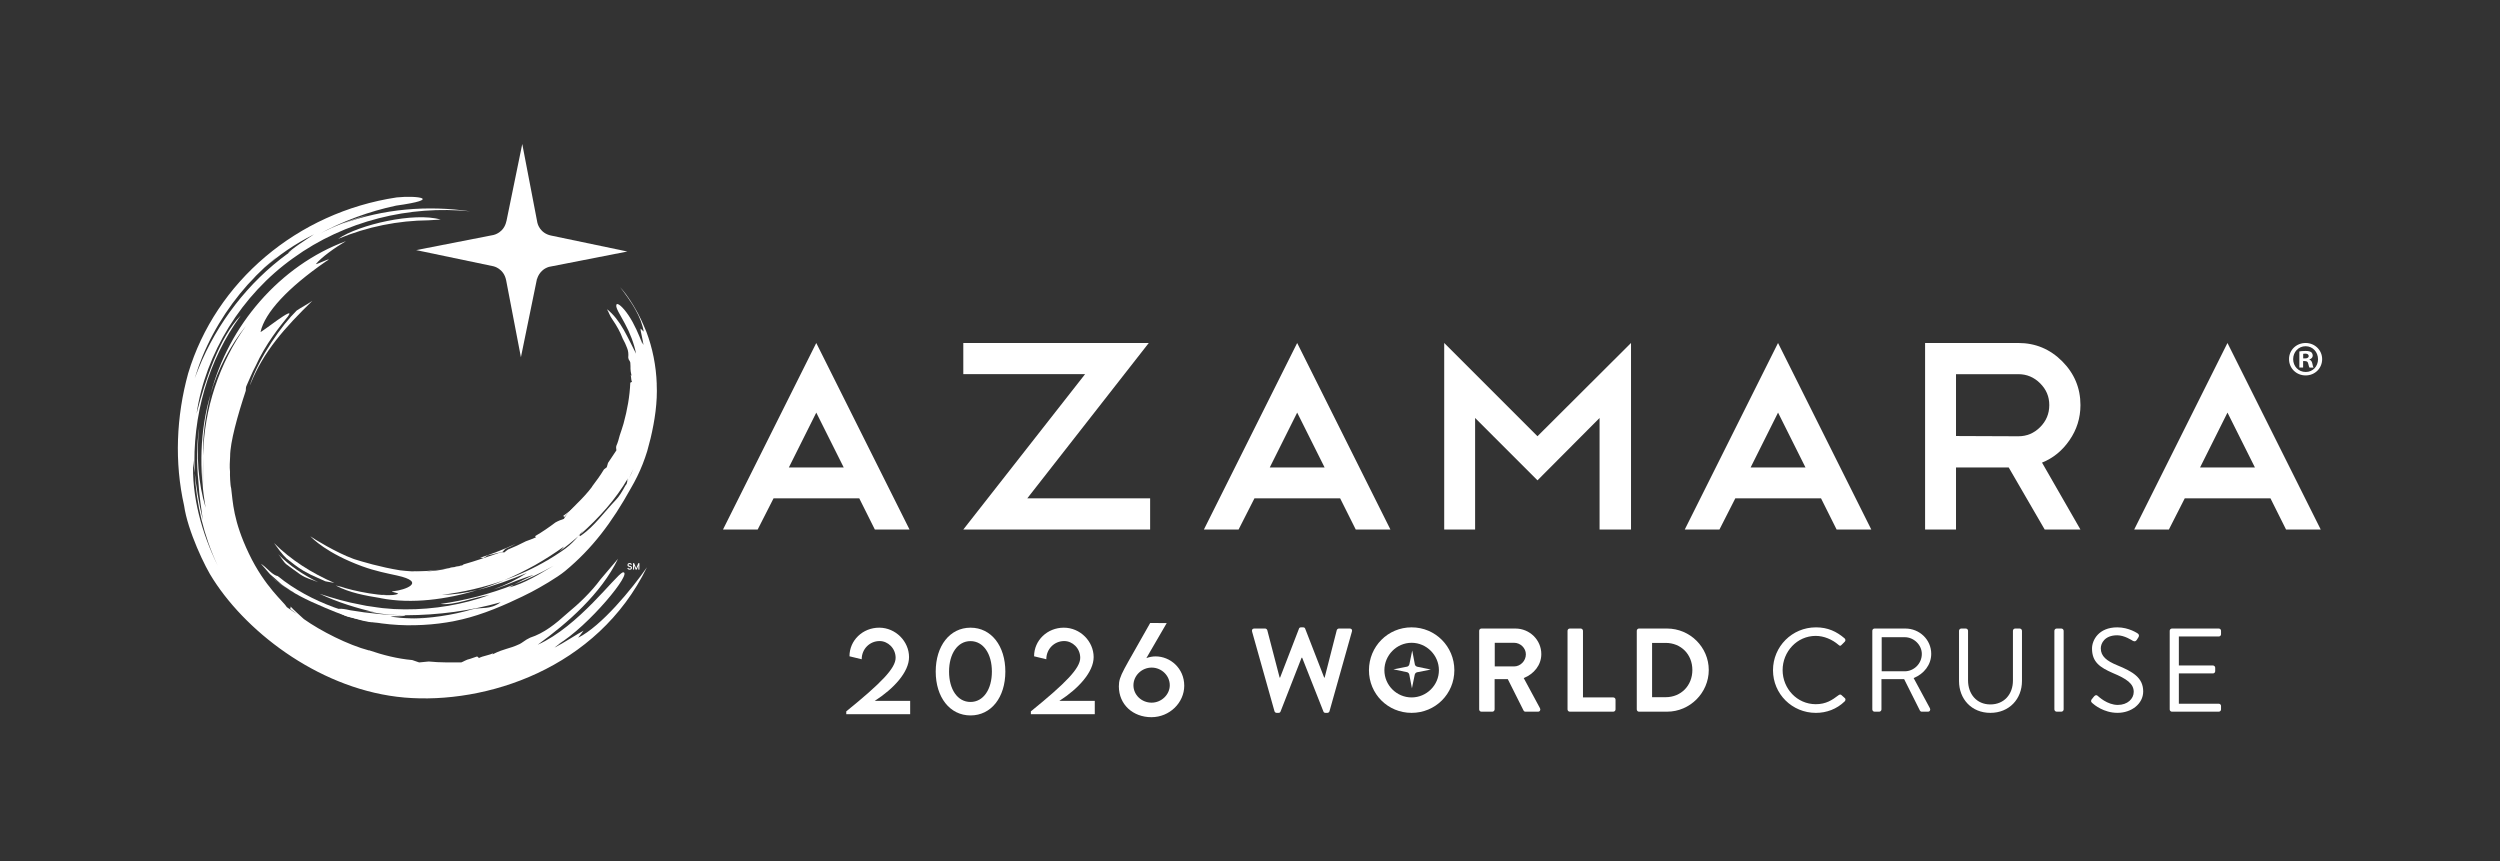<?xml version="1.0" encoding="UTF-8"?>
<svg id="Layer_1" data-name="Layer 1" xmlns="http://www.w3.org/2000/svg" viewBox="0 0 1283.94 442.28">
  <rect x="0" y="0" width="1283.94" height="442.28" fill="#333333" stroke="none"/>
  <defs>
    <style>
      .cls-1 {
        fill: #fff;
        stroke-width: 0px;
      }
    </style>
  </defs>
  <g>
    <g>
      <path class="cls-1" d="m213.74,128.45l39.69,8.3h0s5.31,1.1,6.5,7.16v-.03l7.6,39.59,8.29-40.46.02.29s1.01-4.66,6.06-6.24l40.29-7.89-39.19-8.2h0c-5.71-1.2-6.91-6.09-7.01-6.55l-7.77-40.47-8.15,39.76v-.15c-1.24,6.05-6.57,7.1-6.57,7.1h.06s-39.82,7.79-39.82,7.79Z"/>
      <g>
        <path class="cls-1" d="m128.52,197.53c6.76-17.06,17.84-29.33,31.93-43.06-2.78,1.95-5.71,3.39-8.07,5.01-7.33,7.12-19.23,23.79-23.95,38.04h.09Z"/>
        <path class="cls-1" d="m220.12,113.14l6.2-.37c-13.53-3.98-42.05,2.59-52.66,9.91,14.99-6.3,30.86-9.4,46.46-9.54Z"/>
        <path class="cls-1" d="m127.22,146.16s0,0,0,0c1.67-1.77,3.36-3.52,5.09-5.24-1.71,1.67-3.4,3.39-5.09,5.23Z"/>
        <path class="cls-1" d="m132.31,140.93c.23-.23.46-.45.69-.67-.23.23-.47.44-.69.67Z"/>
        <path class="cls-1" d="m135.36,138.02c-.79.72-1.58,1.48-2.36,2.24.77-.76,1.57-1.49,2.36-2.24Z"/>
        <path class="cls-1" d="m296.94,327.49l2.77-3.6c-2.57,1.28-10.59,6.56-14.95,8.74,1.67-1.4,3.67-2.77,5.85-3.92q-2.14,1.21-4.26,2.41c15.96-9.45,39.22-37.83,33.51-37.2-3.88,1.64-22.7,27.8-43.72,37.2,15.37-11.11,32.58-26.24,41.27-44.16-3,3.62-4.78,5.51-8.98,10.56-4.92,6.64-10.93,12.37-17.2,17.55-6.03,5.45-11.85,10.11-18.92,12.4l-1.87.98c-1.22.72-2.26,1.65-3.55,2.31-5.83,2.72-7.49,2.08-13.88,5.27-.12-.17.07-.41.41-.67-1.89,1.15-5.32,1.43-7.49,2.61-.21-.33-.42-.66-.97-.81l-3.53,1.21c-1.99.38-3.63,1.57-4.56,1.84-5.33-.07-10.56.16-16.7-.48-.95.14-2.97.28-4.9.48l-3.54-1.22c-7.67-.68-15.11-2.59-22.23-5.03v.09c-10.67-2.81-24.75-9.94-33.47-16.13-2.25-2.18-4.7-4.13-6.81-6.46.13.56-.04.92-.21,1.27,1.08.69,2.26,1.66,3.4,2.61-1.94-1.38-3.66-2.59-5.09-3.52-1.47-2.65-11.28-10.34-19.45-27.42-8.18-17.08-8.23-26.62-9.15-33.65-.5-1.61-.68-7.06-.59-8.46-.27-2.62-.09-5.26.06-7.91-.02-7.12,3.77-20.85,8.03-33.69.06-1.06.08-1.92.29-2.35,1.61-3.53,2.96-7.04,4.68-10.21,5.16-11.46,12.58-20.58,16.69-25.62,4.8-6.58-14.7,9.16-14.06,7.91,2.22-9.91,14.01-22.63,33.34-35.99,5.55-3.39-4.52,1.45-4.97,1.25,2.57-3.32,9.81-8.52,15.48-11.84-33.97,12.55-60.36,43.38-69.52,78.63,3.76-13.2,10.28-25.21,18.16-35.1-13.66,19.05-21.56,42.6-21.99,66.69.03,25.78-.36,17.79,0,0-.39-10.64,1.4-21.24,3.83-31.6-5.59,18.65-5.93,39.13-2.53,58.28-3.81-12.48-4.96-27.05-3.28-41.49-1.41,9.3-1.4,18.9-.43,28.35.39,7.23,1.6,14.44,2.28,19.48-2.18-9.12-3.34-16.87-4.19-24.22.81,16.1,4.65,32.38,11.77,47.54-8-16.28-13.53-35.62-12.51-53.93.08,2.13.41,4.23.74,6.38-1.44-29.16,6.99-58.05,23.67-80.83-10.94,11.03-18.42,33.57-22.73,50.44,4.58-31.01,23.16-61.08,49.72-79.97,26.49-19.18,59.86-27.15,90.81-23.96-21.82-3.17-44.44-1.37-65.68,6.44,3.93-1.65,8.62-3.07,13.2-4.63-8.99,2.52-17.47,5.79-25.62,10.1,12.56-6.85,26.09-11.88,40.04-14.84,24.42-3.41,10.74-5.31.34-4.22-51.09,7.68-93.02,43.34-107.12,90.38-6.1,22.11-7.1,45.69-2.08,67.93,1.79,12.77,10.81,31.81,15.05,38.03,18.34,28.53,56.49,56.92,98.11,60.52,41.62,3.6,99.07-14.66,124.54-66.91-7.67,11.13-23.44,30.26-35.29,36.16ZM101.67,189.16c5.59-16,14.61-30.74,25.55-43,0,0-.02.02-.02.02,0-.01.02-.02.03-.03,5.54-6.21,11.59-11.76,17.92-16.54-3.41,2.62-6.65,5.45-9.78,8.4,7.7-7.02,15.93-12.6,25.91-17.68-3.83,2.55-12.12,7.83-13.55,9.93,1.01-.74,2.06-1.41,3.09-2.12-1.07.75-2.14,1.49-3.2,2.29l.11-.16c-20.27,14.77-36.27,35.52-45.7,58.85-4.18,10.33-3.31,9.48-.35.04Z"/>
      </g>
      <g>
        <path class="cls-1" d="m177.62,316.25c-6.8-2.17-15.96-6.5-17.84-7.27-7.46-3.45-14.52-7.65-20.63-12.84,4.93,4.05,10.17,7.55,15.66,10.26-2.09-.94-3.99-2.12-5.83-3.34-1.82-1.25-3.69-2.28-5.33-3.79-1.68-1.42-3.33-2.88-4.99-4.39-1.54-1.7-3.08-3.47-4.65-5.33,1.33.77,2.96,2.37,4.51,3.8,1.54,1.45,3.19,2.42,4.09,2.49,8.76,7.09,18.59,12.23,28.7,15.98,10.12,3.72,20.59,6.13,31.01,7.1-2.03.5-5.05.66-10.32.7-3.07.02-7.57-1.21-14.37-3.37Z"/>
        <path class="cls-1" d="m253.3,298.41c1.62-.7,3.23-1.45,4.82-2.07-1.54.8-3.18,1.46-4.82,2.07Z"/>
        <path class="cls-1" d="m163.47,299.04c-3.92-1.68-5.73-1.72-9.28-4.03-1.7-1.28-5.49-3.87-7.11-5.18-1.62-1.3-2.76-3.78-4.19-5.2,5.65,5.79,12.81,10.61,20.57,14.41Z"/>
        <path class="cls-1" d="m292.61,263.32c-.13-.11-.13-.29-.07-.5.11-.17.2-.34.24-.52,2.12-1.63,4.13-3.38,6.15-5.12-.39.54-.59,1.2-1.05,1.7-2.23,1.96-3.24,1.78-5.27,4.44Z"/>
        <path class="cls-1" d="m251.45,299.09l-.15.15c-.56.23-1.11.47-1.66.7-.07,0-.14.01-.22.02.66-.31,1.34-.6,2.03-.86Z"/>
        <path class="cls-1" d="m289.99,265.5c-.25-.21-.5-.42-.84-.47,1.2-.9,2.45-1.76,3.6-2.72-.08.17-.16.34-.21.5-.56.88-1.99,1.62-2.56,2.68Z"/>
        <path class="cls-1" d="m259.91,281.69c-.85.44-1.37,1.37-1.73,1.69-1.23.3-2.46.59-3.72.9-1.28.29-2.61.59-4.02.99-.36.32-1.25.68-2.01,1.27-.6-.08-1.21-.11-1.85-.1,6.12-1.95,12.24-4.32,18.36-7.19-1.56.92-3.27,1.66-5.02,2.44Z"/>
        <path class="cls-1" d="m299.64,256.51c2.56-2.36,5.06-4.79,7.34-7.39-2.2,2.98-4.05,5.87-7.34,7.39Z"/>
        <path class="cls-1" d="m216.33,294.7c-1.38-.49-2.88-.89-4.5-1.14,8.48-.03,17.16-1.24,25.8-3.27l.03.07c-6.91,2.13-17.12,2.16-21.33,4.34Z"/>
        <path class="cls-1" d="m292.54,262.82c.05-.15.13-.32.21-.5l.03-.02c-.04.17-.12.35-.24.52Z"/>
        <path class="cls-1" d="m197.09,305.61c-.31-.04-.61-.08-.92-.15,2.36.15,4.72.28,7.08.29-1.9.18-4,.06-6.16-.14Z"/>
        <path class="cls-1" d="m171.66,299.37l-4.53-.82-3.81-1.7c-1.27-.58-2.56-1.11-3.8-1.73l-3.68-1.99c-3.12-1.79-5.85-4.12-8.61-6.23-2.53-2.43-4.52-5.28-6.5-8,8.69,8.68,19.38,15.44,30.94,20.46Z"/>
        <path class="cls-1" d="m216.83,305.26l-1.44.11c1.21-.29,2.43-.55,3.63-.89-.43.21-1.47.5-2.19.78Z"/>
        <path class="cls-1" d="m337.29,197.22c-.32-9.32-2.15-18.49-5.34-26.87-1.72-4.13-3.48-8.2-5.74-11.93-.51-.96-1.1-1.88-1.69-2.79-.58-.92-1.15-1.84-1.8-2.73-.62-.9-1.24-1.79-1.95-2.67-.35-.45-.66-.88-1.08-1.34-.42-.47-.7-.86-1.41-1.51.22.24.54.56.69.76l.49.64c.35.43.68.87.98,1.3.65.87,1.31,1.77,1.94,2.7.67.92,1.31,1.89,1.93,2.88.64.98,1.28,1.98,1.83,3.02,2.39,4.05,4,8.43,4.45,11.66l-1.59-1.6c-.13.83.33,2.27.62,3.89.32,1.62.71,3.31.87,4.48-.71-.83-.87-2-1.04-3.2q.17,1.18.34,2.37c-1.54-4.06-4.05-10.02-7-14.34-2.9-4.33-5.94-6.92-6.26-5.3-.39,1.64,2.02,5.01,4.42,9.59,2.49,4.52,4.78,10.33,5.7,15.42-2.01-3.95-4.01-8.15-6.32-12.26-2.31-4.07-5.24-8.01-8.61-10.59,1.1,1.78,1.28,3.17,2.96,5.52,2.07,3,3.86,6.21,5.15,9.61.88,1.57,1.61,3.13,2.19,4.7.66,1.53.82,3.23.63,4.96l.19.92c.3.57.74,1.07.87,1.71.15,1.44.07,2.34.1,3.25.06.9.13,1.84.52,3.4-.17.05-.3-.05-.43-.22.32.94.15,2.47.67,3.52-.31.08-.62.15-.86.38-.29,6.96-1.53,13.94-3.46,20.97-.55,2.09-1.36,4.13-1.99,6.16-.46,1.77-.94,3.59-1.7,5.25-.31.87.01,1.88.01,2.36-1.37,2.06-2.74,4.1-4.31,6.45-.05.48-.45,1.31-.64,2.24-.5.33-.98.7-1.44,1.11-1.85,3.07-3.95,5.96-6.11,8.79l.06.04c-2.11,2.85-5.05,6.05-7.94,8.86-2.82,2.87-5.47,5.44-6.56,7.68-1.41.46-2.92,1.05-4.39,1.88-3.29,2.49-6.71,4.85-10.32,6.95-.18.38.23.48.38.65-1.69.78-3.46,1.41-5.22,2.05-2.95,1.53-6,2.96-9.15,4.22-.67.45-1.31.99-1.95,1.52-.54-.13-1.16-.14-1.85-.07-1.2.41-2.37.89-3.61,1.24-3.28,1.07-9.12,3.17-15.41,4.95-.42.34-.75.64-.99.63-1.81.48-3.6.76-5.31,1.05-.62.15-1.24.3-1.85.44.16-.06.28-.1.3-.11-8.44,2.23-17.68,1.9-24.79,1.05-9.95-1.59-19.67-4.49-23.25-5.64-.24-.1-.54-.21-.93-.33-8.41-3.05-20.41-10.35-21.92-11.51,1.08,1.09,8.33,8.68,26.55,15.38,6.81,2.5,13.01,3.67,17.96,4.76,15.6,3.42,3.89,7.49-1.62,8.04-3.04.2,2.12.73,2.22,1.38-5.5,2.37-24.47-1.84-29.23-3.63-.97-.19-1.88-.47-2.84-.66,7.18,3.79,15.13,5.18,23,6.46-.03,0-.07.01-.1.02,8.27,1.62,16.8,1.74,25.15.91,8.36-.84,16.62-2.55,24.62-5.04-6.12,1.48-12.26,2.4-18.17,2.46,10.78-1.33,21.49-3.8,31.97-7.48,5.45-2.33,10.75-4.94,15.9-7.81,5.13-2.91,10.08-6.1,14.86-9.52-.62.86-1.39,1.76-2.33,2.57,1.67-1.23,3.26-2.57,4.91-3.82,1.58-1.35,3.21-2.63,4.75-4.01.81-.98,1.63-1.96,2.44-2.95-.24.41-.91,1.29-1.34,1.97,9.58-8.49,18.25-18.12,24.5-28.93-.49.87-.49,1.43-.53,1.95l.98-1.78c.78-1.66,1.5-3.35,2.29-4.93-.64,1.67-1.43,3.32-2.29,4.93-.33.67-.67,1.34-1,2-.04.48-.18.97-.83,1.67-1.62,3.02-3.29,5.75-4.95,7.43-6.15,6.47-11.03,13.44-17.41,17.93-1.46,1.07-1.29.56-.77-.26l-1.1.98c-1.94,2.21-3.99,4.36-6.4,6.15-1.34.99-2.71,1.94-4.11,2.83-1.38.92-2.77,1.81-4.19,2.64l-1.61,1.05.79-.56c-7.25,4.3-14.84,7.75-22.58,10.48-4.51,1.87-9.1,3.59-13.8,5.02,8.68-2.13,17.28-5.36,25.55-8.8-5.05,3.27-10.95,6.24-17.21,8.47,4.1-1.29,8.14-2.88,12.15-4.57,3.11-1.15,6.24-2.31,8.54-2.89-1.94.92-3.71,1.75-5.38,2.55-1.66.83-3.2,1.62-4.7,2.41,6.84-2.69,13.64-5.87,20.29-9.68-7.14,4.24-14.75,9.03-22.83,11.18.83-.53,1.67-1.02,2.54-1.49-12.39,4.87-24.99,8.1-37.77,9.93,7.18.87,17.08-3.42,24.99-4.54-13.35,4.83-28.22,7.42-43.29,7.33-3.77-.01-7.57-.22-11.37-.63-1.9-.19-3.72-.53-5.58-.78l-2.78-.4-2.74-.55c-7.35-1.3-14.45-3.41-21.41-5.67,9.36,4.42,19.22,7.46,29.45,9.78-1.92-.48-4.2-.66-6.42-.97,1.77.34,3.52.6,5.26.91,1.73.3,3.46.6,5.27.75,3.59.42,7.17.54,10.9.52-.02.02-.06.04-.09.06,16.68-.07,33.08-2.23,48.67-6.66-2.71,1.98-5.27,2.65-7.67,2.86-2.39.27-4.61.14-6.79.73-10.6,3.14-21.74,4.64-32.29,4.89,3.37-.1,6.71-.36,10.03-.7-6.82.71-12.69.63-19.79-.39,1.1-.27,2.78-.18,4.33-.19,1.54-.04,2.96-.11,3.51-.54-4.72.02-9.58-.22-14.36-.7-2.36-.26-4.71-.53-7.07-.79-2.34-.38-4.69-.73-7.05-1.06-11.21-2.59-6.02,1.92-1.34,3.31,2.93.65,5.8,1.39,8.67,1.97,2.91.47,5.7,1.06,8.63,1.45,5.92.78,11.62,1.07,17.19.94,11.13-.23,21.85-1.87,32.2-5.26,10.95-3.48,23.11-9.47,27.59-11.79,4.48-2.33,13.25-7.41,17.34-10.79,13.92-11.51,24.04-24.93,33.8-42.55,2.27-3.89,4.33-8.01,6.03-12.35.88-2.15,1.6-4.41,2.32-6.62.59-2.23,1.18-4.47,1.77-6.71,2.12-9.02,3.57-18.4,3.12-27.75Z"/>
      </g>
    </g>
    <g>
      <path class="cls-1" d="m322.39,289.63c.09-.15.23-.26.4-.35.17-.08.37-.12.59-.12.31,0,.56.07.76.22.2.15.32.35.37.59l-.53.15c-.03-.15-.1-.26-.21-.33-.11-.08-.24-.11-.4-.11-.17,0-.31.04-.41.12-.1.08-.15.19-.15.32,0,.22.13.35.4.42l.54.14c.28.07.49.19.63.35.14.16.2.35.2.58,0,.19-.05.37-.14.52-.1.15-.23.27-.41.35-.18.08-.39.12-.63.12-.33,0-.6-.08-.82-.23-.22-.15-.35-.36-.39-.62l.53-.14c.02.15.09.26.22.35.13.08.29.12.48.12s.34-.04.44-.12c.11-.08.16-.19.16-.32,0-.21-.13-.35-.4-.42l-.54-.13c-.28-.07-.49-.18-.63-.35-.14-.16-.2-.36-.2-.59,0-.19.05-.36.14-.51Z"/>
      <path class="cls-1" d="m328.38,289.22v3.31h-.55v-2.06l-.82,2.06h-.54l-.81-2.04v2.04h-.54v-3.31h.54l1.08,2.66,1.09-2.66h.55Z"/>
    </g>
  </g>
  <g>
    <g>
      <path class="cls-1" d="m441.31,255.94h-44.04l-8.15,16.02h-17.81l47.9-95.81,47.9,95.81h-17.81l-8-16.02Zm-36.17-15.87h28.17l-14.09-28.17-14.08,28.17Z"/>
      <path class="cls-1" d="m557.27,192.16h-62.54v-16.02h95.26l-62.4,79.79h63.09v16.02h-95.95l62.54-79.79Z"/>
      <path class="cls-1" d="m688.28,255.94h-44.03l-8.15,16.02h-17.81l47.9-95.81,47.9,95.81h-17.81l-8.01-16.02Zm-36.16-15.87h28.16l-14.08-28.17-14.08,28.17Z"/>
      <path class="cls-1" d="m757.58,214.66v57.29h-15.87v-95.81l47.9,47.9,48.04-47.9v95.81h-16.15v-57.29l-31.89,32.03-32.03-32.03Z"/>
      <path class="cls-1" d="m935.25,255.94h-44.04l-8.15,16.02h-17.81l47.9-95.81,47.9,95.81h-17.81l-8-16.02Zm-36.17-15.87h28.17l-14.09-28.17-14.08,28.17Z"/>
      <path class="cls-1" d="m1050.11,271.96l-18.49-31.89h-27.06v31.89h-15.88v-95.81h47.9c8.75,0,16.25,3.13,22.51,9.39,6.25,6.26,9.38,13.76,9.38,22.5,0,6.63-1.89,12.66-5.66,18.09-3.68,5.34-8.37,9.16-14.08,11.46l19.74,34.38h-18.36Zm-13.53-79.79h-32.02v31.76l32.02.13c4.33,0,8.05-1.56,11.18-4.69,3.13-3.13,4.7-6.9,4.7-11.33s-1.57-8.05-4.7-11.18c-3.13-3.12-6.85-4.69-11.18-4.69Z"/>
      <path class="cls-1" d="m1166.07,255.94h-44.04l-8.15,16.02h-17.81l47.9-95.81,47.9,95.81h-17.81l-8-16.02Zm-36.17-15.87h28.17l-14.09-28.17-14.08,28.17Z"/>
    </g>
    <path class="cls-1" d="m1192.6,184.43c0,4.69-3.68,8.38-8.48,8.38s-8.53-3.69-8.53-8.38,3.79-8.28,8.53-8.28,8.48,3.69,8.48,8.28Zm-14.89,0c0,3.69,2.73,6.61,6.46,6.61s6.31-2.93,6.31-6.56-2.67-6.67-6.36-6.67-6.41,2.98-6.41,6.61Zm5.1,4.34h-1.92v-8.28c.76-.15,1.82-.25,3.18-.25,1.57,0,2.27.25,2.88.61.45.35.81,1.01.81,1.82,0,.91-.71,1.62-1.71,1.92v.1c.81.3,1.26.91,1.51,2.02.25,1.26.4,1.77.61,2.07h-2.07c-.25-.3-.4-1.06-.66-2.02-.15-.91-.65-1.31-1.71-1.31h-.91v3.33Zm.05-4.69h.91c1.06,0,1.92-.35,1.92-1.21,0-.76-.55-1.26-1.77-1.26-.51,0-.86.05-1.06.1v2.37Z"/>
  </g>
  <g>
    <path class="cls-1" d="m467.44,359.96v6.85h-32.82v-1.47c18.01-14.59,25.35-22.17,25.35-27.5,0-4.95-4.02-8.61-8.21-8.61-5.11,0-9.21,4.08-9.21,9.35l-6.28-1.52c0-8.23,6.82-14.7,15.27-14.7s15.32,7.06,15.32,15.13c0,7.58-7.72,16.14-17.63,22.47h18.2Z"/>
    <path class="cls-1" d="m480.56,344.91c0-13.2,7.23-22.55,17.88-22.55s17.88,9.35,17.88,22.55-7.23,22.52-17.88,22.52-17.88-9.35-17.88-22.52Zm28.85,0c0-9.16-4.4-15.65-11-15.65s-11,6.49-11,15.65,4.37,15.6,11,15.6,11-6.47,11-15.6Z"/>
    <path class="cls-1" d="m562.25,359.96v6.85h-32.82v-1.47c18.01-14.59,25.35-22.17,25.35-27.5,0-4.95-4.02-8.61-8.21-8.61-5.11,0-9.21,4.08-9.21,9.35l-6.28-1.52c0-8.23,6.82-14.7,15.27-14.7s15.32,7.06,15.32,15.13c0,7.58-7.72,16.14-17.63,22.47h18.2Z"/>
    <path class="cls-1" d="m608.2,352.16c0,8.68-7.46,16.17-16.88,16.17s-16.7-6.46-16.7-15.82c0-5.63,2.31-7.88,16.08-32.55l8.5.03-10.46,18.01c1.54-.59,3.17-.89,4.77-.89,7.49,0,14.69,6.1,14.69,15.05Zm-7.43-.24c0-4.95-4.21-9.06-9.3-9.06s-9.36,4.12-9.36,9.09,4.21,8.92,9.33,8.92,9.33-4.21,9.33-8.94Z"/>
  </g>
  <path class="cls-1" d="m715.61,343.75l7.03,1.47s.94.19,1.15,1.27h0s1.35,7.01,1.35,7.01l1.47-7.17v.05s.18-.83,1.08-1.11l7.14-1.4-6.94-1.45h0c-1.01-.21-1.22-1.08-1.24-1.16l-1.37-7.17-1.45,7.04v-.02c-.22,1.07-1.16,1.26-1.16,1.26h.01l-7.05,1.38Z"/>
  <g>
    <path class="cls-1" d="m643.04,324.26c-.24-.85.24-1.46,1.1-1.46h5.61c.49,0,.98.43,1.1.85l6.34,24.34h.24l9.7-25.13c.12-.37.43-.67,1.04-.67h1.1c.61,0,.92.31,1.04.67l9.76,25.13h.24l6.22-24.34c.12-.43.61-.85,1.1-.85h5.61c.85,0,1.34.61,1.1,1.46l-11.53,41c-.12.49-.61.85-1.1.85h-.98c-.55,0-.92-.3-1.04-.67l-10.92-27.64h-.31l-10.8,27.64c-.18.37-.43.67-1.04.67h-.98c-.49,0-.98-.37-1.1-.85l-11.53-41Z"/>
    <path class="cls-1" d="m724.96,322.19c12.2,0,21.96,9.82,21.96,22.02s-9.76,21.9-21.96,21.9-21.9-9.7-21.9-21.9,9.7-22.02,21.9-22.02Zm0,35.99c7.69,0,14.03-6.28,14.03-13.97s-6.34-14.09-14.03-14.09-13.97,6.41-13.97,14.09,6.28,13.97,13.97,13.97Z"/>
    <path class="cls-1" d="m759.67,323.96c0-.61.49-1.16,1.16-1.16h17.45c7.32,0,13.3,5.86,13.3,13.12,0,5.61-3.72,10.19-9.03,12.32l8.36,15.5c.43.79,0,1.77-1.04,1.77h-6.41c-.55,0-.85-.31-.98-.55l-8.11-16.17h-6.77v15.56c0,.61-.55,1.16-1.16,1.16h-5.61c-.67,0-1.16-.55-1.16-1.16v-40.38Zm17.94,18.3c3.23,0,6.04-2.81,6.04-6.22,0-3.23-2.81-5.92-6.04-5.92h-9.94v12.14h9.94Z"/>
    <path class="cls-1" d="m805.05,323.96c0-.61.49-1.16,1.16-1.16h5.61c.61,0,1.16.55,1.16,1.16v34.22h15.56c.67,0,1.16.55,1.16,1.16v5c0,.61-.49,1.16-1.16,1.16h-22.33c-.67,0-1.16-.55-1.16-1.16v-40.38Z"/>
    <path class="cls-1" d="m840.61,323.96c0-.61.49-1.16,1.1-1.16h14.46c11.77,0,21.41,9.58,21.41,21.29s-9.64,21.41-21.41,21.41h-14.46c-.61,0-1.1-.55-1.1-1.16v-40.38Zm14.82,34.1c7.93,0,13.73-5.98,13.73-13.97s-5.8-13.91-13.73-13.91h-6.96v27.88h6.96Z"/>
    <path class="cls-1" d="m932.6,322.19c6.16,0,10.62,2.14,14.76,5.67.49.49.55,1.22.06,1.71l-1.65,1.65c-.49.61-.98.55-1.59-.06-3.17-2.75-7.5-4.58-11.65-4.58-9.64,0-17.02,8.11-17.02,17.57s7.38,17.51,17.02,17.51c5.31,0,8.42-2.14,11.65-4.58.61-.49,1.1-.43,1.46-.18l1.83,1.65c.49.37.37,1.22-.06,1.65-4.15,4.03-9.39,5.92-14.82,5.92-12.2,0-22.02-9.7-22.02-21.9s9.82-22.02,22.02-22.02Z"/>
    <path class="cls-1" d="m961.57,323.96c0-.61.49-1.16,1.16-1.16h15.8c7.32,0,13.3,5.73,13.3,12.99,0,5.61-3.72,10.31-9.03,12.45l8.36,15.5c.43.79,0,1.77-1.04,1.77h-3.11c-.55,0-.85-.31-.98-.55l-8.11-16.17h-11.65v15.56c0,.61-.55,1.16-1.16,1.16h-2.38c-.67,0-1.16-.55-1.16-1.16v-40.38Zm16.65,20.8c4.7,0,8.78-3.9,8.78-8.91,0-4.64-4.09-8.6-8.78-8.6h-11.83v17.51h11.83Z"/>
    <path class="cls-1" d="m1006.1,323.96c0-.61.55-1.16,1.16-1.16h2.32c.67,0,1.16.55,1.16,1.16v25.44c0,6.95,4.33,12.38,11.47,12.38s11.59-5.31,11.59-12.26v-25.56c0-.61.49-1.16,1.16-1.16h2.32c.61,0,1.16.55,1.16,1.16v25.8c0,9.27-6.59,16.35-16.23,16.35s-16.1-7.08-16.1-16.35v-25.8Z"/>
    <path class="cls-1" d="m1055.08,323.96c0-.61.55-1.16,1.16-1.16h2.44c.61,0,1.16.55,1.16,1.16v40.38c0,.61-.55,1.16-1.16,1.16h-2.44c-.61,0-1.16-.55-1.16-1.16v-40.38Z"/>
    <path class="cls-1" d="m1074.3,359.1c.3-.37.61-.79.92-1.16.61-.79,1.28-1.28,2.13-.55.43.37,4.88,4.64,10.31,4.64,4.94,0,8.17-3.11,8.17-6.71,0-4.21-3.66-6.71-10.68-9.64-6.71-2.93-10.74-5.67-10.74-12.63,0-4.15,3.29-10.86,12.99-10.86,5.98,0,10.43,3.11,10.43,3.11.37.18,1.1.92.37,2.07-.24.37-.49.79-.73,1.16-.55.85-1.16,1.1-2.14.55-.43-.24-4.27-2.81-7.99-2.81-6.47,0-8.42,4.15-8.42,6.71,0,4.09,3.11,6.47,8.24,8.6,8.24,3.35,13.54,6.47,13.54,13.54,0,6.34-6.04,10.98-13.18,10.98s-12.08-4.21-12.87-4.94c-.49-.43-1.1-.92-.37-2.07Z"/>
    <path class="cls-1" d="m1114.31,323.96c0-.61.49-1.16,1.16-1.16h24.04c.67,0,1.16.55,1.16,1.16v1.77c0,.61-.49,1.16-1.16,1.16h-20.5v14.88h17.51c.61,0,1.16.55,1.16,1.16v1.77c0,.67-.55,1.16-1.16,1.16h-17.51v15.56h20.5c.67,0,1.16.55,1.16,1.16v1.77c0,.61-.49,1.16-1.16,1.16h-24.04c-.67,0-1.16-.55-1.16-1.16v-40.38Z"/>
  </g>
</svg>